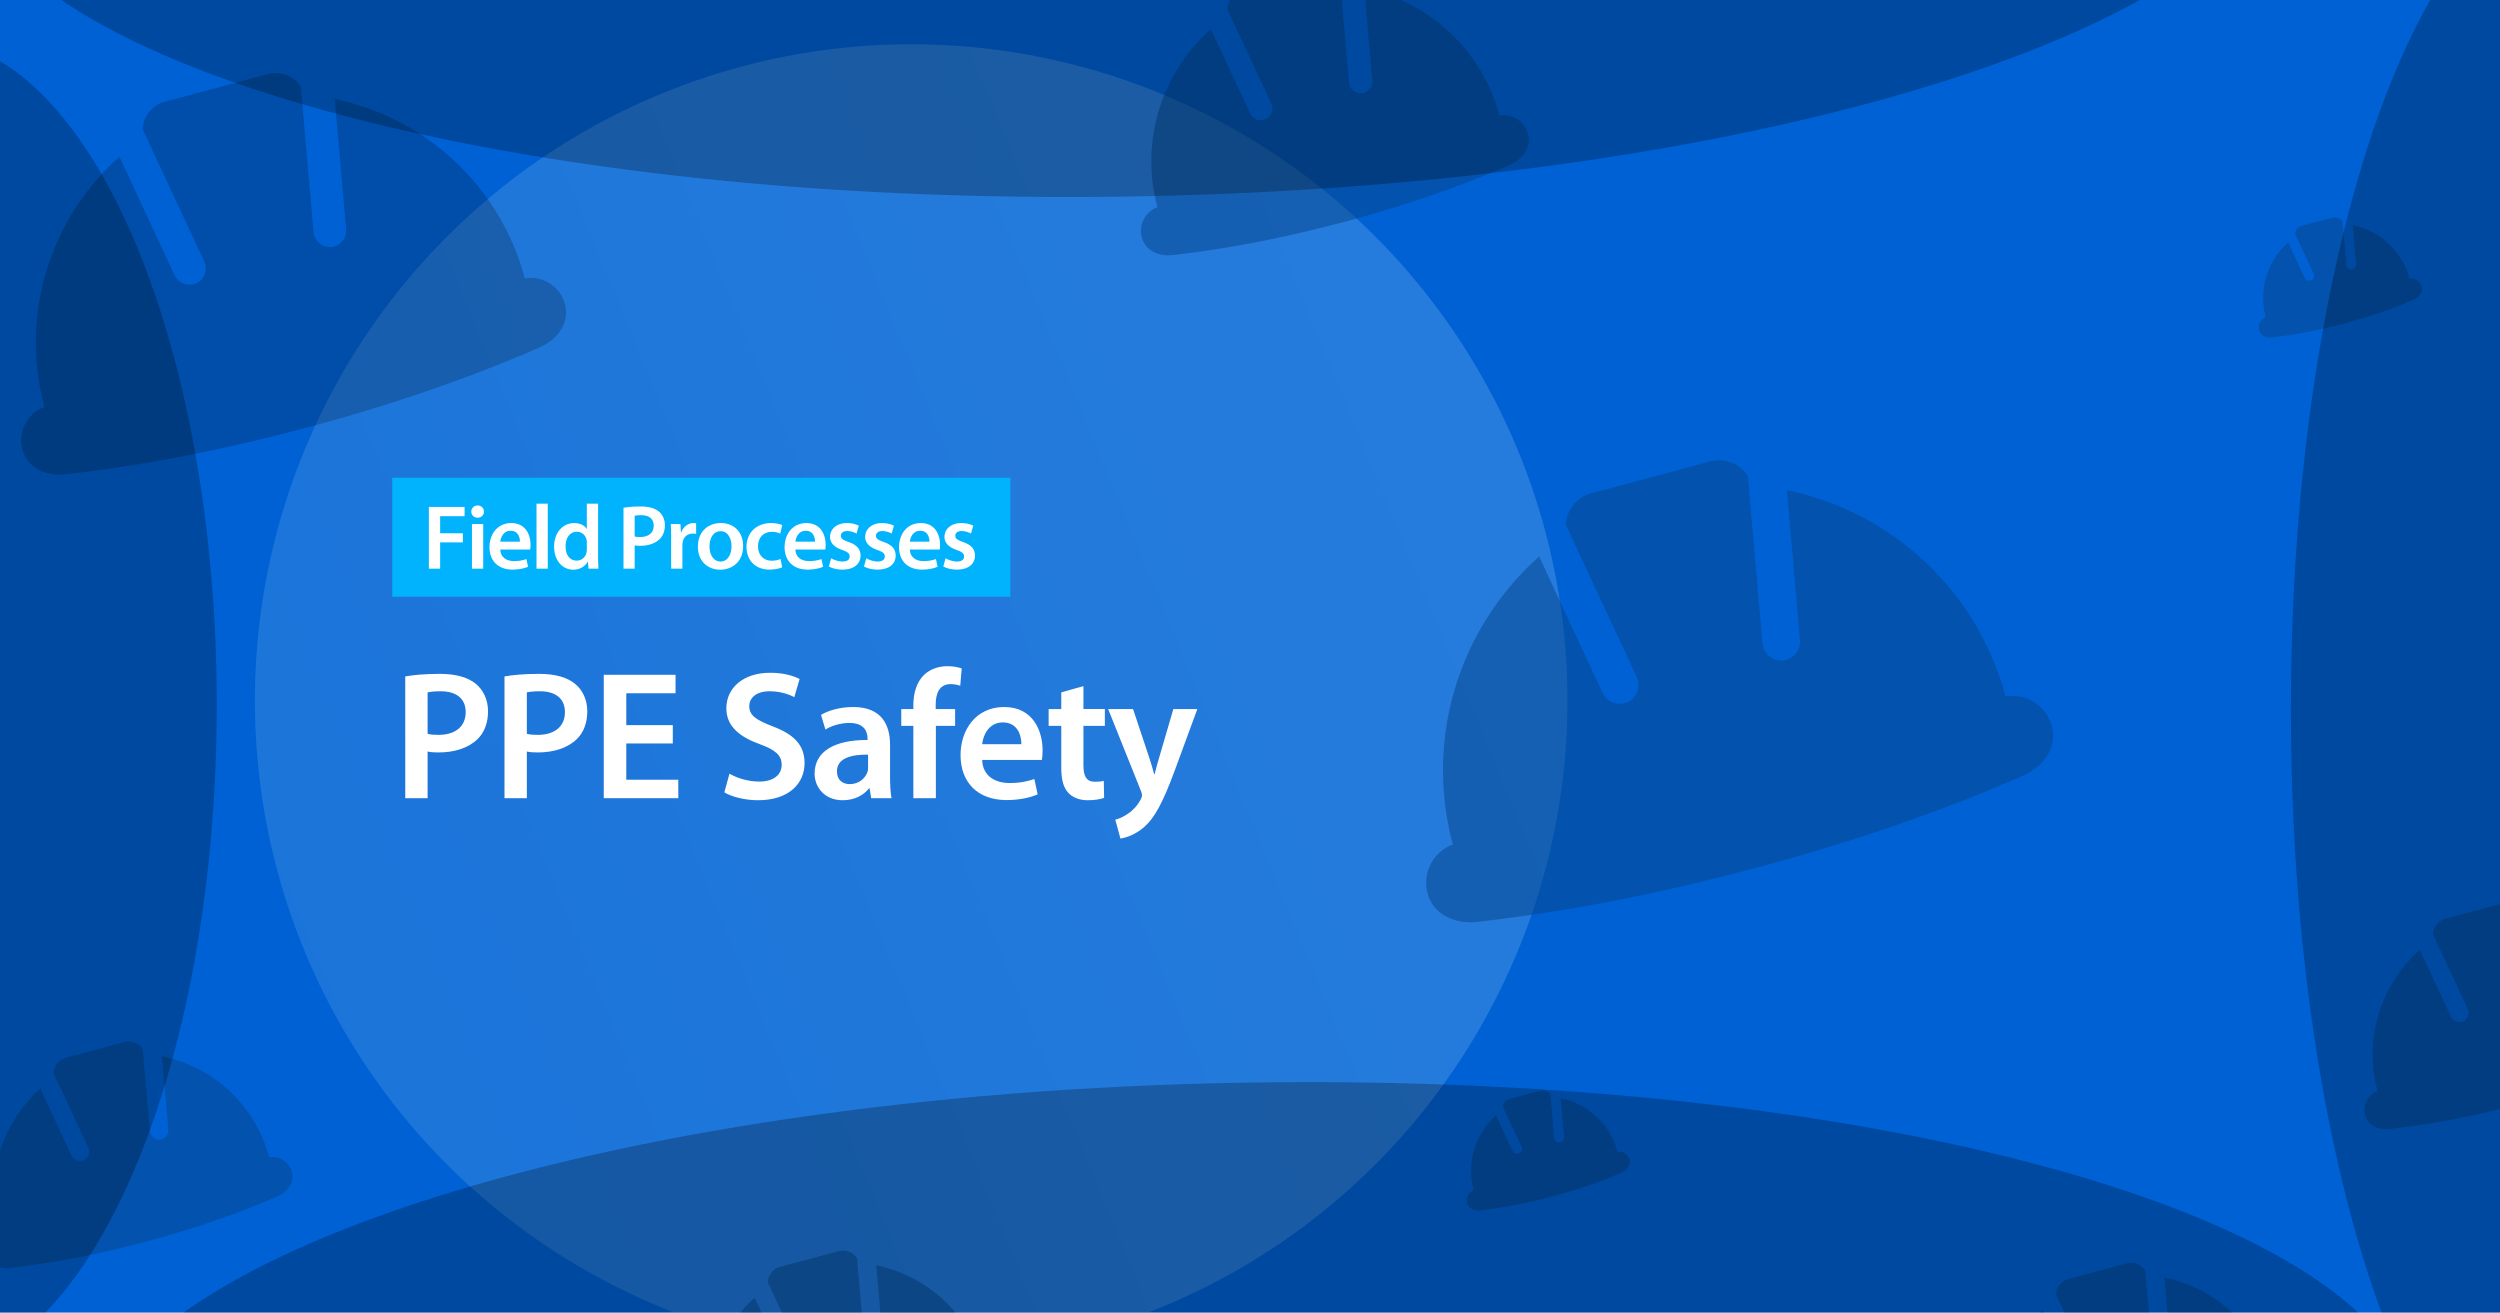 <?xml version="1.0" encoding="UTF-8"?>
<svg xmlns="http://www.w3.org/2000/svg" width="1638" height="860" fill="none">
  <g clip-path="url(#a)">
    <path fill="#0061D5" d="M0 0h1638v860H0z"></path>
    <g filter="url(#b)" opacity=".5">
      <circle cx="597" cy="459" r="430" fill="url(#c)" fill-opacity=".5"></circle>
    </g>
    <g fill-rule="evenodd" clip-rule="evenodd" filter="url(#d)" opacity=".5">
      <path fill="#000" fill-opacity=".4" d="M196.343 270.103c49.85-13.358 97.079-29.111 141.785-47.964 3.567-1.555 7.141-3.085 10.708-4.64 11.621-5.118 19.607-16.033 16.326-28.277-3.099-11.563-14.594-18.898-26.285-16.859l-.019-.073c-16.495-61.559-66.172-105.375-124.545-117.412l7.464 85.382c.452 5.868-3.908 11.072-9.725 11.615-5.867.452-11.071-3.907-11.614-9.724l-8.333-95.33c-4.436-6.936-13.08-10.53-21.486-8.278l-67.754 18.155c-8.405 2.252-14.022 9.668-14.468 17.911l40.448 86.725c2.469 5.327.118 11.711-5.196 14.229-5.327 2.468-11.712.117-14.229-5.197l-19.602-42.058-16.552-35.636C28.628 132.284 7.587 195.048 24.082 256.608l.02.073C12.89 260.804 6.595 272.88 9.694 284.443c3.287 12.269 15.684 17.722 28.35 16.307 3.793-.418 7.653-.88 11.5-1.39 48.157-5.977 96.984-15.962 146.785-29.306l.013.049Z"></path>
      <path fill="#054488" d="M1012.1 773.915c14.94-4.001 29.08-8.72 42.48-14.368 1.07-.466 2.14-.924 3.2-1.39 3.49-1.534 5.88-4.803 4.9-8.471-.93-3.464-4.38-5.662-7.88-5.051v-.022c-4.95-18.441-19.83-31.567-37.32-35.173l2.24 25.578c.14 1.758-1.17 3.317-2.91 3.479-1.76.136-3.32-1.17-3.48-2.913l-2.5-28.558a5.851 5.851 0 0 0-6.43-2.48l-20.302 5.439c-2.518.675-4.201 2.896-4.334 5.366l12.117 25.98c.74 1.596.035 3.509-1.557 4.263-1.596.739-3.508.035-4.262-1.557l-5.872-12.599-4.959-10.676c-13.373 11.867-19.676 30.669-14.734 49.111l.005.022c-3.358 1.235-5.244 4.852-4.315 8.317.984 3.675 4.698 5.308 8.492 4.885 1.137-.126 2.293-.264 3.446-.417 14.426-1.79 29.053-4.781 43.975-8.779v.014ZM1531.1 201.915c14.94-4.001 29.08-8.72 42.48-14.368 1.07-.466 2.14-.924 3.2-1.39 3.49-1.534 5.88-4.803 4.9-8.471-.93-3.464-4.38-5.662-7.88-5.051v-.022c-4.95-18.441-19.83-31.567-37.32-35.173l2.24 25.578c.14 1.758-1.17 3.317-2.91 3.479-1.76.136-3.32-1.17-3.48-2.913l-2.5-28.558a5.851 5.851 0 0 0-6.43-2.48l-20.3 5.439c-2.52.675-4.2 2.896-4.34 5.366l12.12 25.98c.74 1.596.04 3.509-1.56 4.263-1.59.739-3.5.035-4.26-1.557l-5.87-12.6-4.96-10.675c-13.37 11.867-19.67 30.669-14.73 49.111v.022a6.956 6.956 0 0 0-4.31 8.317c.98 3.675 4.7 5.308 8.49 4.884 1.14-.125 2.29-.263 3.44-.416 14.43-1.79 29.06-4.781 43.98-8.779v.014ZM875.996 135.321c35.494-9.511 69.123-20.727 100.955-34.151 2.54-1.107 5.085-2.197 7.625-3.304 8.274-3.645 13.96-11.416 11.624-20.134-2.206-8.234-10.391-13.457-18.716-12.005l-.014-.051c-11.744-43.833-47.116-75.03-88.679-83.601l5.314 60.794c.322 4.178-2.782 7.884-6.924 8.27-4.178.323-7.883-2.782-8.27-6.924l-5.933-67.878c-3.159-4.938-9.314-7.497-15.299-5.893L809.436-16.63c-5.985 1.604-9.984 6.884-10.302 12.754l28.801 61.75c1.758 3.793.084 8.34-3.7 10.132-3.793 1.758-8.339.084-10.131-3.7l-13.957-29.947-11.786-25.374C756.577 37.19 741.595 81.88 753.34 125.713l.014.051c-7.982 2.937-12.464 11.535-10.258 19.768 2.341 8.736 11.168 12.618 20.186 11.611 2.701-.298 5.45-.626 8.189-.989 34.289-4.256 69.055-11.366 104.515-20.867l.01.034ZM1145.07 558.763c57.36-15.368 111.7-33.493 163.13-55.184 4.11-1.789 8.22-3.549 12.32-5.338 13.37-5.889 22.56-18.447 18.79-32.534-3.57-13.304-16.8-21.743-30.25-19.397l-.02-.084c-18.98-70.827-76.13-121.238-143.29-135.087l8.58 98.235c.53 6.751-4.49 12.739-11.18 13.364-6.75.52-12.74-4.496-13.37-11.189l-9.58-109.681c-5.11-7.979-15.05-12.114-24.72-9.523l-77.96 20.888c-9.67 2.591-16.13 11.123-16.64 20.607l46.53 99.78c2.84 6.129.14 13.475-5.98 16.371-6.12 2.841-13.47.136-16.37-5.979l-22.55-48.389-19.04-41.001c-51.36 45.576-75.569 117.788-56.591 188.615l.023.084c-12.899 4.744-20.141 18.637-16.576 31.942 3.782 14.115 18.045 20.389 32.618 18.761a604.752 604.752 0 0 0 13.232-1.599c55.404-6.877 111.584-18.365 168.884-33.718l.01.056ZM90.96 803.449c28.136-7.539 54.793-16.43 80.026-27.071 2.013-.878 4.03-1.742 6.043-2.619 6.559-2.889 11.066-9.049 9.215-15.96-1.749-6.527-8.237-10.667-14.836-9.516l-.011-.041c-9.31-34.745-37.348-59.475-70.295-66.269l4.213 48.191c.255 3.312-2.205 6.249-5.489 6.556-3.311.255-6.248-2.206-6.555-5.489l-4.703-53.806c-2.504-3.914-7.383-5.943-12.127-4.671L38.199 683c-4.744 1.272-7.914 5.457-8.166 10.11l22.83 48.948c1.393 3.007.066 6.61-2.933 8.031-3.007 1.394-6.61.067-8.031-2.933l-11.063-23.738-9.343-20.114c-25.194 22.358-37.07 57.783-27.76 92.528l.011.042c-6.328 2.327-9.88 9.143-8.131 15.669 1.855 6.925 8.852 10.002 16 9.204 2.142-.236 4.32-.496 6.492-.784 27.18-3.374 54.739-9.01 82.847-16.541l.008.027ZM558.96 940.449c28.136-7.539 54.793-16.43 80.026-27.071 2.013-.878 4.03-1.742 6.043-2.619 6.559-2.889 11.066-9.049 9.215-15.96-1.749-6.527-8.237-10.667-14.836-9.516l-.011-.041c-9.31-34.745-37.348-59.475-70.295-66.269l4.213 48.191c.255 3.312-2.205 6.249-5.489 6.556-3.311.255-6.249-2.206-6.555-5.489l-4.703-53.806c-2.504-3.914-7.383-5.943-12.127-4.671L506.199 820c-4.744 1.272-7.914 5.457-8.166 10.11l22.83 48.948c1.393 3.007.066 6.61-2.933 8.031-3.007 1.394-6.61.067-8.031-2.933l-11.063-23.738-9.343-20.114c-25.194 22.358-37.07 57.783-27.76 92.528l.011.042c-6.328 2.327-9.88 9.143-8.131 15.669 1.855 6.925 8.852 10.002 16.001 9.204 2.141-.236 4.32-.496 6.491-.784 27.18-3.374 54.739-9.01 82.847-16.541l.008.027ZM1402.96 948.449c28.14-7.539 54.79-16.43 80.03-27.071 2.01-.878 4.03-1.742 6.04-2.619 6.56-2.889 11.07-9.049 9.21-15.96-1.75-6.527-8.23-10.667-14.83-9.516l-.01-.041c-9.31-34.745-37.35-59.475-70.3-66.269l4.21 48.191c.26 3.312-2.2 6.249-5.48 6.556-3.32.255-6.25-2.206-6.56-5.489l-4.7-53.806a11.034 11.034 0 0 0-12.13-4.671L1350.2 828c-4.74 1.272-7.91 5.457-8.17 10.11l22.83 48.948c1.4 3.007.07 6.61-2.93 8.031-3.01 1.394-6.61.067-8.03-2.933l-11.06-23.738-9.35-20.114c-25.19 22.358-37.07 57.783-27.76 92.528l.01.042c-6.32 2.327-9.88 9.143-8.13 15.669 1.86 6.925 8.86 10.002 16 9.204 2.15-.236 4.32-.496 6.5-.784 27.18-3.374 54.73-9.01 82.84-16.541l.01.027ZM1649.96 712.449c28.14-7.539 54.79-16.43 80.03-27.071 2.01-.878 4.03-1.742 6.04-2.619 6.56-2.889 11.07-9.049 9.21-15.96-1.75-6.527-8.23-10.667-14.83-9.516l-.01-.041c-9.31-34.745-37.35-59.475-70.3-66.269l4.21 48.191c.26 3.312-2.2 6.249-5.48 6.556-3.32.255-6.25-2.206-6.56-5.489l-4.7-53.806a11.034 11.034 0 0 0-12.13-4.671L1597.2 592c-4.74 1.272-7.91 5.457-8.17 10.11l22.83 48.948c1.4 3.007.07 6.61-2.93 8.031-3.01 1.394-6.61.067-8.03-2.933l-11.06-23.738-9.35-20.114c-25.19 22.358-37.07 57.783-27.76 92.528l.01.042c-6.32 2.327-9.88 9.143-8.13 15.669 1.86 6.925 8.86 10.002 16 9.204 2.15-.236 4.32-.496 6.5-.784 27.18-3.374 54.73-9.01 82.84-16.541l.01.027Z"></path>
    </g>
    <path fill="#fff" d="M265.52 523h14.64v-30.6c2.04.48 4.44.6 7.2.6 10.44 0 19.56-2.88 25.56-8.76 4.44-4.32 6.84-10.56 6.84-18.24 0-7.56-3.12-13.92-7.92-17.88-5.16-4.32-12.96-6.6-23.76-6.6-9.84 0-17.16.72-22.56 1.68V523Zm14.64-69.36c1.56-.36 4.44-.72 8.52-.72 10.2 0 16.44 4.68 16.44 13.68 0 9.36-6.72 14.88-17.76 14.88-3 0-5.28-.12-7.2-.72v-27.12ZM330.551 523h14.64v-30.6c2.04.48 4.44.6 7.2.6 10.44 0 19.56-2.88 25.56-8.76 4.44-4.32 6.84-10.56 6.84-18.24 0-7.56-3.12-13.92-7.92-17.88-5.16-4.32-12.96-6.6-23.76-6.6-9.84 0-17.16.72-22.56 1.68V523Zm14.64-69.36c1.56-.36 4.44-.72 8.52-.72 10.2 0 16.44 4.68 16.44 13.68 0 9.36-6.72 14.88-17.76 14.88-3 0-5.28-.12-7.2-.72v-27.12ZM440.822 475.12h-30.48v-20.88h32.28v-12.12h-47.04V523h48.84v-12.12h-34.08v-23.76h30.48v-12ZM474.584 519.16c4.44 2.76 13.32 5.16 21.96 5.16 20.76 0 30.6-11.28 30.6-24.36 0-11.64-6.72-18.72-20.76-24-10.8-4.2-15.48-7.08-15.48-13.32 0-4.8 3.96-9.72 13.32-9.72 7.56 0 13.2 2.28 16.2 3.84l3.48-11.88c-4.2-2.16-10.56-4.08-19.32-4.08-17.64 0-28.68 9.96-28.68 23.28 0 11.64 8.52 18.72 21.96 23.52 10.2 3.72 14.28 7.32 14.28 13.44 0 6.6-5.28 11.04-14.64 11.04-7.56 0-14.88-2.4-19.56-5.16l-3.36 12.24ZM583.17 487.96c0-12.84-5.4-24.72-24.12-24.72-9.24 0-16.8 2.52-21.12 5.16l2.88 9.6c3.96-2.52 9.96-4.32 15.72-4.32 10.32 0 11.88 6.36 11.88 10.2v.96c-21.6-.12-34.68 7.44-34.68 22.08 0 8.88 6.6 17.4 18.36 17.4 7.68 0 13.8-3.24 17.28-7.8h.36l1.08 6.48h13.32c-.72-3.6-.96-8.76-.96-14.04v-21Zm-14.4 14.52c0 1.08 0 2.16-.36 3.24-1.44 4.2-5.64 8.04-11.64 8.04-4.68 0-8.4-2.64-8.4-8.4 0-8.88 9.96-11.04 20.4-10.92v8.04ZM613.188 523v-47.4h12.6v-11.04h-12.72v-3c0-7.2 2.4-13.32 9.72-13.32 2.76 0 4.68.48 6.36 1.08l.96-11.4c-2.28-.72-5.4-1.44-9.36-1.44-5.16 0-10.92 1.56-15.24 5.64-5.04 4.8-7.08 12.36-7.08 19.92v2.52h-7.92v11.04h7.92V523h14.76ZM682.628 497.92c.24-1.32.48-3.48.48-6.24 0-12.84-6.24-28.44-25.2-28.44-18.72 0-28.56 15.24-28.56 31.44 0 17.88 11.16 29.52 30.12 29.52 8.4 0 15.36-1.56 20.4-3.72l-2.16-10.08c-4.56 1.56-9.36 2.64-16.2 2.64-9.48 0-17.64-4.56-18-15.12h39.12Zm-39.12-10.32c.6-6 4.44-14.28 13.56-14.28 9.84 0 12.24 8.88 12.12 14.28h-25.68ZM695.343 453.64v10.92h-8.28v11.04h8.28v27.48c0 7.68 1.44 13.08 4.68 16.44 2.76 3 7.2 4.8 12.72 4.8 4.56 0 8.52-.72 10.68-1.56l-.24-11.16c-1.68.48-3.12.6-5.76.6-5.64 0-7.56-3.6-7.56-10.8v-25.8h14.04v-11.04h-14.04v-15l-14.52 4.08ZM726.053 464.56l21.48 53.64c.6 1.44.72 2.28.72 2.88 0 .72-.24 1.56-.84 2.64-2.04 3.96-5.28 7.44-8.16 9.24-3 2.16-6 3.48-8.52 4.08l3.36 12.36c3.6-.48 9.6-2.4 15.48-7.44 6.84-6 12.24-15.72 20.28-37.56l14.64-39.84h-15.72l-9.12 31.2c-1.2 3.72-2.28 8.16-3.12 11.4h-.36c-.84-3.24-2.16-7.68-3.36-11.28l-10.44-31.32h-16.32Z"></path>
    <path fill="#01B3FD" d="M257 313h405v78H257v-78Z"></path>
    <path fill="#fff" d="M281 372.6h7.38v-17.22h14.88v-6h-14.88v-11.16h16.02v-6.06H281v40.44ZM316.607 372.6v-29.22h-7.38v29.22h7.38Zm-3.66-41.4c-2.46 0-4.14 1.74-4.14 4.02 0 2.16 1.62 3.96 4.08 3.96 2.58 0 4.2-1.8 4.2-3.96-.06-2.28-1.62-4.02-4.14-4.02ZM347.359 360.06c.12-.66.24-1.74.24-3.12 0-6.42-3.12-14.22-12.6-14.22-9.36 0-14.28 7.62-14.28 15.72 0 8.94 5.58 14.76 15.06 14.76 4.2 0 7.68-.78 10.2-1.86l-1.08-5.04c-2.28.78-4.68 1.32-8.1 1.32-4.74 0-8.82-2.28-9-7.56h19.56Zm-19.56-5.16c.3-3 2.22-7.14 6.78-7.14 4.92 0 6.12 4.44 6.06 7.14h-12.84ZM351.516 372.6h7.38V330h-7.38v42.6ZM384.487 330v16.5h-.12c-1.32-2.16-4.2-3.78-8.22-3.78-7.02 0-13.14 5.82-13.08 15.6 0 9 5.52 14.94 12.54 14.94 4.2 0 7.74-2.04 9.48-5.28h.12l.36 4.62h6.54a149.3 149.3 0 0 1-.24-8.22V330h-7.38Zm0 29.94c0 .78-.06 1.5-.24 2.16-.72 3.18-3.36 5.22-6.36 5.22-4.68 0-7.32-3.9-7.32-9.3s2.64-9.6 7.38-9.6c3.36 0 5.7 2.34 6.36 5.16.12.6.18 1.38.18 1.98v4.38ZM408.512 372.6h7.32v-15.3c1.02.24 2.22.3 3.6.3 5.22 0 9.78-1.44 12.78-4.38 2.22-2.16 3.42-5.28 3.42-9.12 0-3.78-1.56-6.96-3.96-8.94-2.58-2.16-6.48-3.3-11.88-3.3-4.92 0-8.58.36-11.28.84v39.9Zm7.32-34.68c.78-.18 2.22-.36 4.26-.36 5.1 0 8.22 2.34 8.22 6.84 0 4.68-3.36 7.44-8.88 7.44-1.5 0-2.64-.06-3.6-.36v-13.56ZM439.727 372.6h7.38v-15.18c0-.78.06-1.56.18-2.22.66-3.36 3.12-5.58 6.6-5.58.9 0 1.56.06 2.22.18v-6.9c-.6-.12-1.02-.18-1.74-.18-3.18 0-6.6 2.1-8.04 6.18h-.18l-.3-5.52h-6.36c.18 2.58.24 5.46.24 9.42v19.8ZM472.374 342.72c-8.82 0-15.12 5.88-15.12 15.48 0 9.42 6.42 15.06 14.64 15.06 7.44 0 15-4.8 15-15.54 0-8.88-5.82-15-14.52-15Zm-.18 5.34c5.04 0 7.08 5.28 7.08 9.84 0 5.94-2.94 10.02-7.14 10.02-4.44 0-7.26-4.26-7.26-9.9 0-4.86 2.1-9.96 7.32-9.96ZM511.441 366.24c-1.44.6-3.3 1.14-5.82 1.14-5.04 0-8.94-3.42-8.94-9.42-.06-5.34 3.3-9.48 8.94-9.48 2.64 0 4.38.54 5.58 1.14l1.32-5.58c-1.68-.72-4.44-1.32-7.14-1.32-10.26 0-16.26 6.78-16.26 15.54 0 9.06 5.94 14.94 15.06 14.94 3.66 0 6.72-.78 8.28-1.5l-1.02-5.46ZM540.714 360.06c.12-.66.24-1.74.24-3.12 0-6.42-3.12-14.22-12.6-14.22-9.36 0-14.28 7.62-14.28 15.72 0 8.94 5.58 14.76 15.06 14.76 4.2 0 7.68-.78 10.2-1.86l-1.08-5.04c-2.28.78-4.68 1.32-8.1 1.32-4.74 0-8.82-2.28-9-7.56h19.56Zm-19.56-5.16c.3-3 2.22-7.14 6.78-7.14 4.92 0 6.12 4.44 6.06 7.14h-12.84ZM543.072 371.16c2.16 1.2 5.34 2.04 8.88 2.04 7.74 0 11.88-3.84 11.88-9.18-.06-4.32-2.46-7.02-7.8-8.88-3.72-1.38-5.1-2.22-5.1-4.08 0-1.8 1.44-3.12 4.08-3.12 2.58 0 4.98.96 6.18 1.68l1.5-5.16c-1.74-.96-4.56-1.74-7.8-1.74-6.78 0-11.04 3.96-11.04 9.12 0 3.48 2.34 6.6 8.04 8.52 3.6 1.32 4.8 2.28 4.8 4.26 0 1.92-1.44 3.3-4.68 3.3-2.64 0-5.82-1.14-7.44-2.16l-1.5 5.4ZM566.091 371.16c2.16 1.2 5.34 2.04 8.88 2.04 7.74 0 11.88-3.84 11.88-9.18-.06-4.32-2.46-7.02-7.8-8.88-3.72-1.38-5.1-2.22-5.1-4.08 0-1.8 1.44-3.12 4.08-3.12 2.58 0 4.98.96 6.18 1.68l1.5-5.16c-1.74-.96-4.56-1.74-7.8-1.74-6.78 0-11.04 3.96-11.04 9.12 0 3.48 2.34 6.6 8.04 8.52 3.6 1.32 4.8 2.28 4.8 4.26 0 1.92-1.44 3.3-4.68 3.3-2.64 0-5.82-1.14-7.44-2.16l-1.5 5.4ZM615.691 360.06c.12-.66.24-1.74.24-3.12 0-6.42-3.12-14.22-12.6-14.22-9.36 0-14.28 7.62-14.28 15.72 0 8.94 5.58 14.76 15.06 14.76 4.2 0 7.68-.78 10.2-1.86l-1.08-5.04c-2.28.78-4.68 1.32-8.1 1.32-4.74 0-8.82-2.28-9-7.56h19.56Zm-19.56-5.16c.3-3 2.22-7.14 6.78-7.14 4.92 0 6.12 4.44 6.06 7.14h-12.84ZM618.048 371.16c2.16 1.2 5.34 2.04 8.88 2.04 7.74 0 11.88-3.84 11.88-9.18-.06-4.32-2.46-7.02-7.8-8.88-3.72-1.38-5.1-2.22-5.1-4.08 0-1.8 1.44-3.12 4.08-3.12 2.58 0 4.98.96 6.18 1.68l1.5-5.16c-1.74-.96-4.56-1.74-7.8-1.74-6.78 0-11.04 3.96-11.04 9.12 0 3.48 2.34 6.6 8.04 8.52 3.6 1.32 4.8 2.28 4.8 4.26 0 1.92-1.44 3.3-4.68 3.3-2.64 0-5.82-1.14-7.44-2.16l-1.5 5.4Z"></path>
    <g filter="url(#e)" opacity=".5">
      <path fill="#000" fill-opacity=".5" d="M142 462c0 240.796-85.066 436-190 436s-190-195.204-190-436S-152.934 26-48 26s190 195.204 190 436Z"></path>
    </g>
    <g filter="url(#f)" opacity=".5">
      <path fill="#000" fill-opacity=".5" d="M1881 465c0 300.443-85.07 544-190 544s-190-243.557-190-544 85.07-544 190-544 190 243.557 190 544Z"></path>
    </g>
    <g filter="url(#g)" opacity=".5">
      <path fill="#000" fill-opacity=".5" d="M823.081 1177.71c-421.461 7.11-764.89-91.98-767.07-221.308C53.83 827.07 393.723 716.465 815.184 709.359c421.465-7.105 764.895 91.979 767.075 221.312 2.18 129.329-337.72 239.939-759.179 247.039Z"></path>
    </g>
    <g filter="url(#h)" opacity=".5">
      <path fill="#000" fill-opacity=".5" d="M742.081 128.714C320.62 135.819-22.809 36.735-24.989-92.598-27.17-221.93 312.723-332.535 734.184-339.64c421.465-7.105 764.895 91.979 767.075 221.312 2.18 129.332-337.72 239.937-759.179 247.043Z"></path>
    </g>
  </g>
  <defs>
    <filter id="b" width="1260" height="1260" x="-33" y="-171" color-interpolation-filters="sRGB">
      <feFlood flood-opacity="0" result="BackgroundImageFix"></feFlood>
      <feBlend in="SourceGraphic" in2="BackgroundImageFix" result="shape"></feBlend>
      <feGaussianBlur result="effect1_foregroundBlur_1201_2312" stdDeviation="100"></feGaussianBlur>
    </filter>
    <filter id="d" width="1765.49" height="1005.9" x="-14.832" y="-30.033" color-interpolation-filters="sRGB">
      <feFlood flood-opacity="0" result="BackgroundImageFix"></feFlood>
      <feBlend in="SourceGraphic" in2="BackgroundImageFix" result="shape"></feBlend>
      <feColorMatrix in="SourceAlpha" result="hardAlpha" values="0 0 0 0 0 0 0 0 0 0 0 0 0 0 0 0 0 0 127 0"></feColorMatrix>
      <feOffset dx="5" dy="10"></feOffset>
      <feGaussianBlur stdDeviation="5.5"></feGaussianBlur>
      <feComposite in2="hardAlpha" k2="-1" k3="1" operator="arithmetic"></feComposite>
      <feColorMatrix values="0 0 0 0 0 0 0 0 0 0 0 0 0 0 0 0 0 0 0.9 0"></feColorMatrix>
      <feBlend in2="shape" result="effect1_innerShadow_1201_2312"></feBlend>
    </filter>
    <filter id="e" width="780" height="1272" x="-438" y="-174" color-interpolation-filters="sRGB">
      <feFlood flood-opacity="0" result="BackgroundImageFix"></feFlood>
      <feBlend in="SourceGraphic" in2="BackgroundImageFix" result="shape"></feBlend>
      <feGaussianBlur result="effect1_foregroundBlur_1201_2312" stdDeviation="100"></feGaussianBlur>
    </filter>
    <filter id="f" width="780" height="1488" x="1301" y="-279" color-interpolation-filters="sRGB">
      <feFlood flood-opacity="0" result="BackgroundImageFix"></feFlood>
      <feBlend in="SourceGraphic" in2="BackgroundImageFix" result="shape"></feBlend>
      <feGaussianBlur result="effect1_foregroundBlur_1201_2312" stdDeviation="100"></feGaussianBlur>
    </filter>
    <filter id="g" width="1926.27" height="869.074" x="-144" y="509" color-interpolation-filters="sRGB">
      <feFlood flood-opacity="0" result="BackgroundImageFix"></feFlood>
      <feBlend in="SourceGraphic" in2="BackgroundImageFix" result="shape"></feBlend>
      <feGaussianBlur result="effect1_foregroundBlur_1201_2312" stdDeviation="100"></feGaussianBlur>
    </filter>
    <filter id="h" width="1926.27" height="869.074" x="-225" y="-540" color-interpolation-filters="sRGB">
      <feFlood flood-opacity="0" result="BackgroundImageFix"></feFlood>
      <feBlend in="SourceGraphic" in2="BackgroundImageFix" result="shape"></feBlend>
      <feGaussianBlur result="effect1_foregroundBlur_1201_2312" stdDeviation="100"></feGaussianBlur>
    </filter>
    <linearGradient id="c" x1="167" x2="1125.8" y1="889" y2="492.203" gradientUnits="userSpaceOnUse">
      <stop stop-color="#6CACE4"></stop>
      <stop offset=".067" stop-color="#6CACE4"></stop>
      <stop offset=".133" stop-color="#6DADE4"></stop>
      <stop offset=".2" stop-color="#6FAEE5"></stop>
      <stop offset=".267" stop-color="#72B0E5"></stop>
      <stop offset=".333" stop-color="#75B3E6"></stop>
      <stop offset=".4" stop-color="#79B6E7"></stop>
      <stop offset=".467" stop-color="#7DB9E8"></stop>
      <stop offset=".533" stop-color="#82BDEA"></stop>
      <stop offset=".6" stop-color="#86C0EB"></stop>
      <stop offset=".667" stop-color="#8AC3EC"></stop>
      <stop offset=".733" stop-color="#8DC6ED"></stop>
      <stop offset=".8" stop-color="#90C8ED"></stop>
      <stop offset=".867" stop-color="#92C9EE"></stop>
      <stop offset=".933" stop-color="#93CAEE"></stop>
      <stop offset="1" stop-color="#93CAEE"></stop>
    </linearGradient>
    <clipPath id="a">
      <path fill="#fff" d="M0 0h1638v860H0z"></path>
    </clipPath>
  </defs>
</svg>
